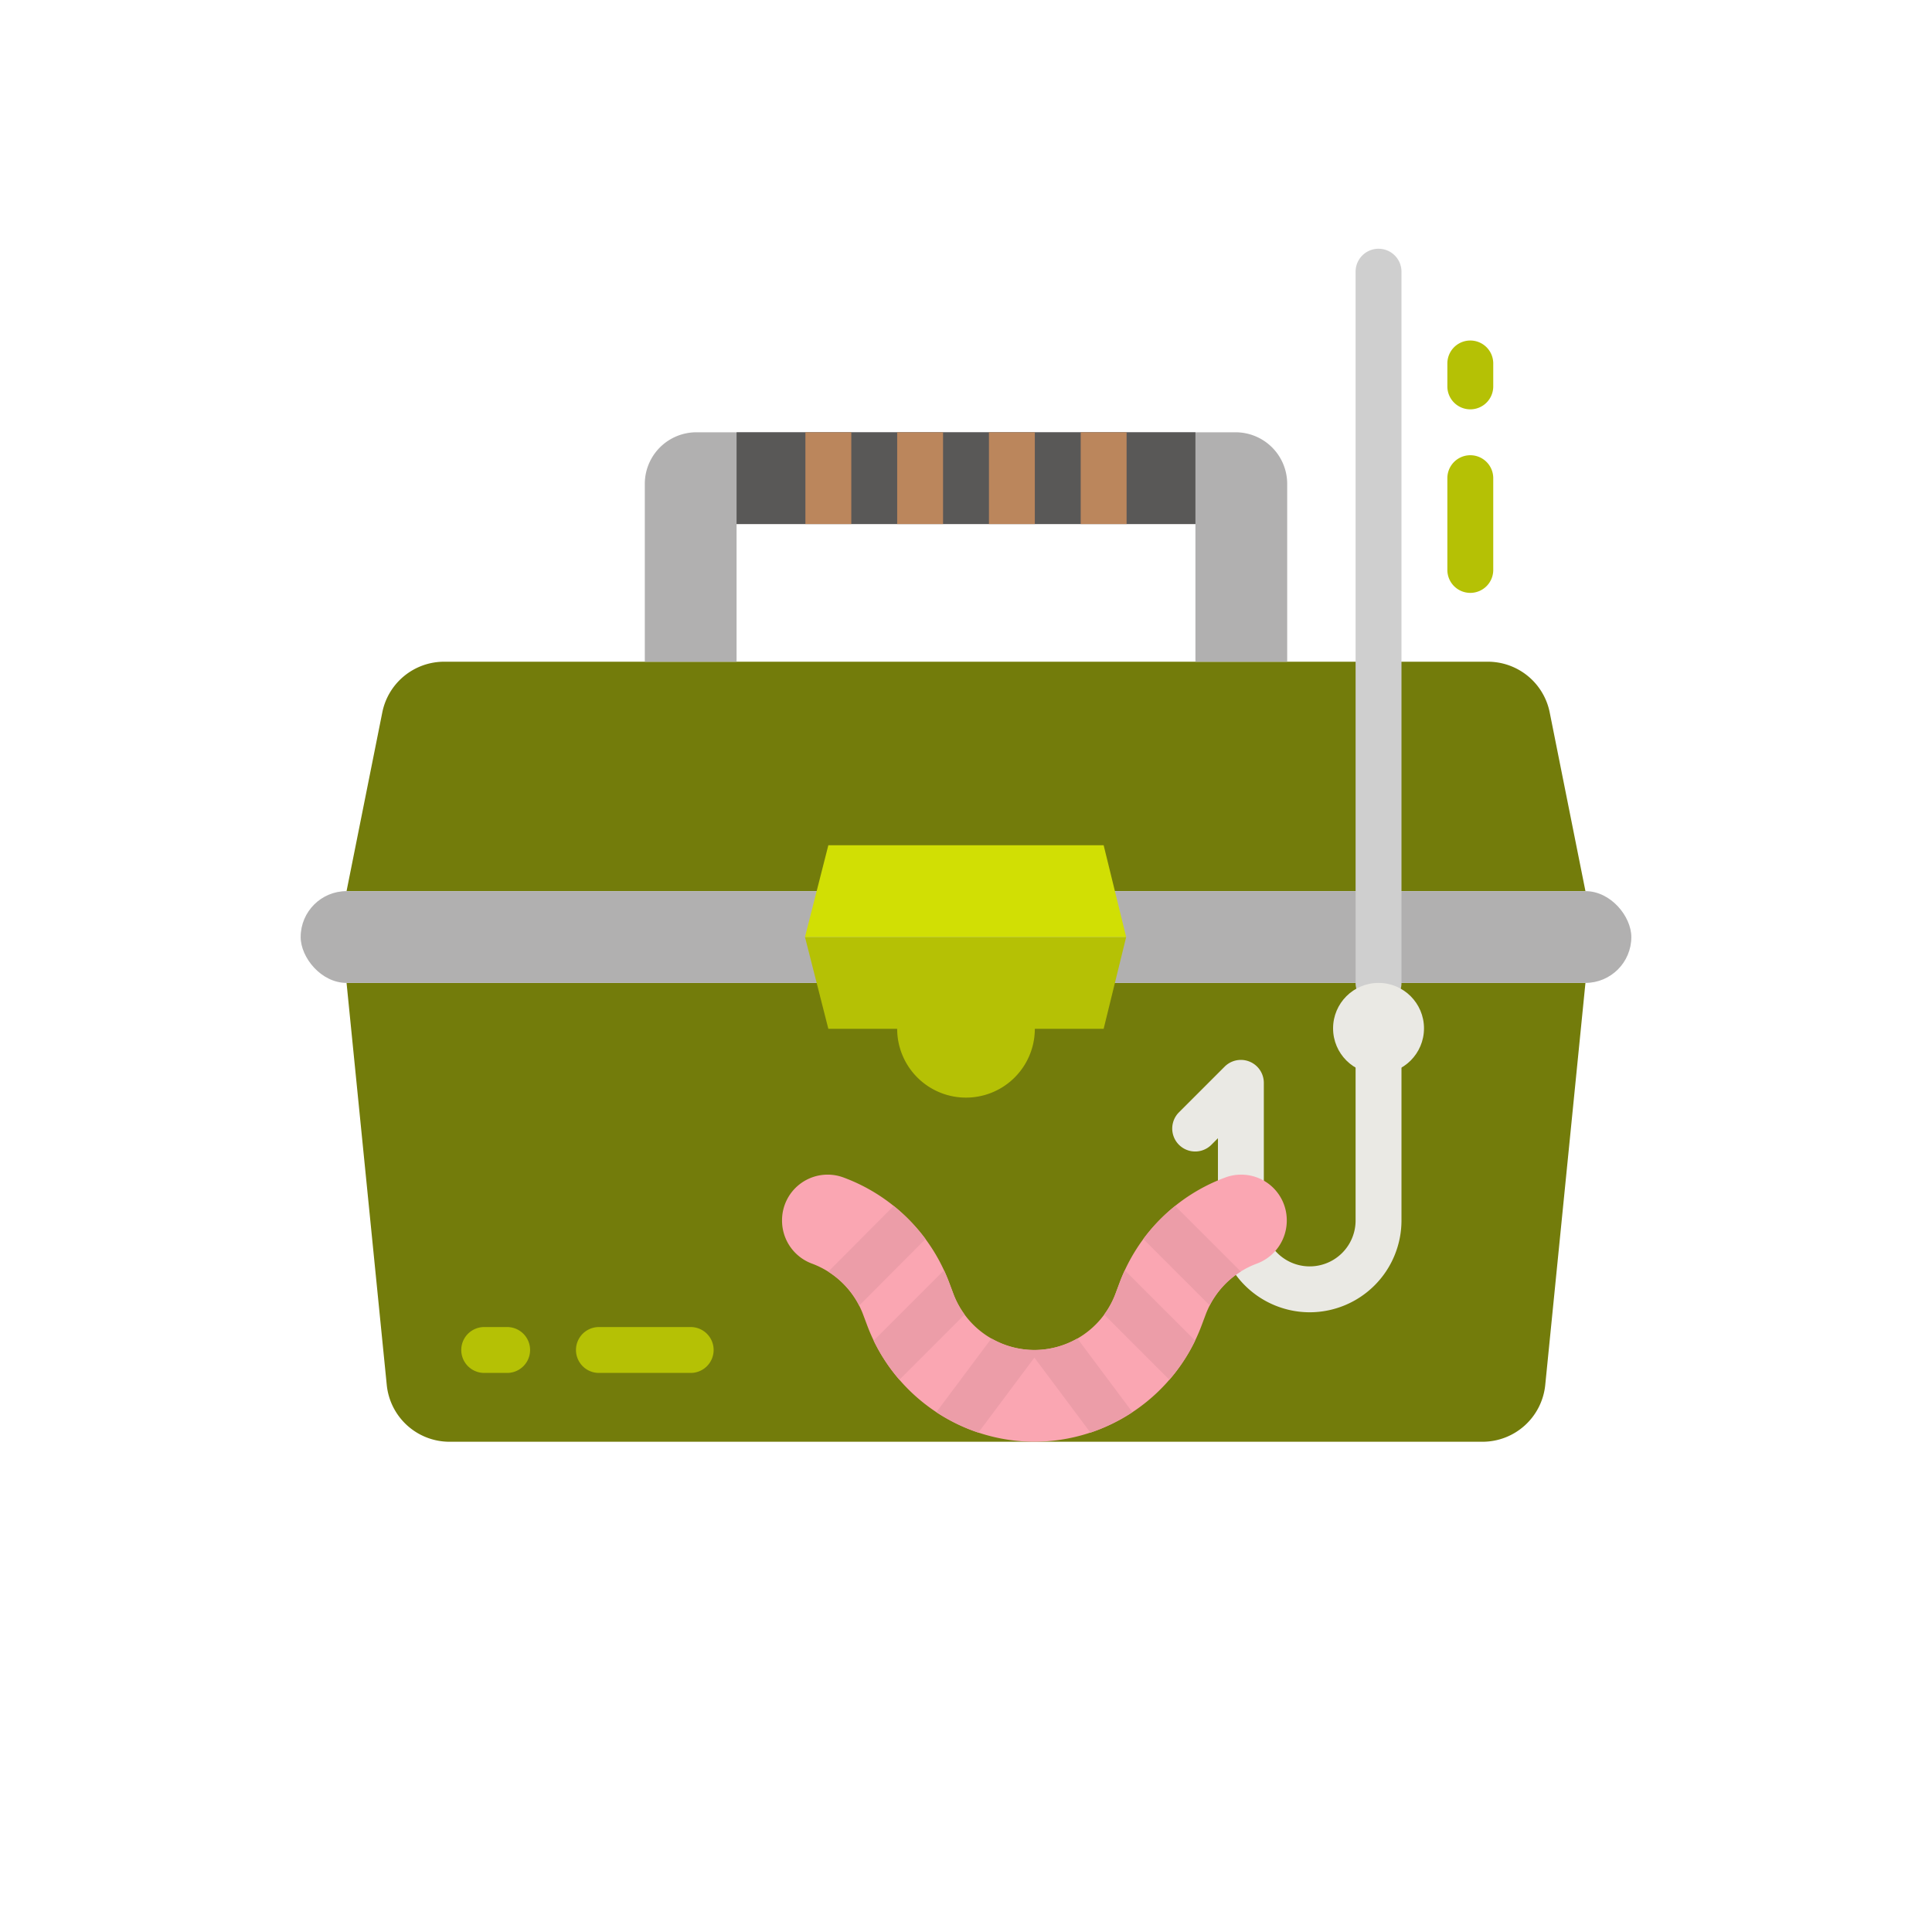 <svg xmlns="http://www.w3.org/2000/svg" version="1.1" xmlns:xlink="http://www.w3.org/1999/xlink" width="512" height="512" x="0" y="0" viewBox="0 0 512 512" style="enable-background:new 0 0 512 512" xml:space="preserve" class=""><g transform="matrix(0.76,0,0,0.76,61.44,53.76)"><path fill="#737c0b" d="M436.09 432H75.91a22 22 0 0 1-21.891-19.811L40 272h432l-14.019 140.189A22 22 0 0 1 436.09 432zM472 240H40l12.463-62.315A22 22 0 0 1 74.036 160h363.928a22 22 0 0 1 21.573 17.685z" opacity="1" data-original="#d78e0c" class=""></path><rect width="464" height="32" x="24" y="240" fill="#b1b0b0" rx="16" opacity="1" data-original="#c7830b" class=""></rect><path fill="#eae9e4" d="M375.851 386.851a32.036 32.036 0 0 1-32-32v-28.687l-2.344 2.343a8 8 0 0 1-11.313-11.313l16-16a8 8 0 0 1 13.657 5.657v48a16 16 0 0 0 32 0v-54a8 8 0 0 1 16 0v54a32.036 32.036 0 0 1-32 32z" opacity="1" data-original="#eae9e4" class=""></path><path fill="#b1b0b0" d="M144 98v62h32v-48h160v48h32V98a18 18 0 0 0-18-18H162a18 18 0 0 0-18 18z" opacity="1" data-original="#c7830b" class=""></path><path fill="#595857" d="M176 80h160v32H176z" opacity="1" data-original="#7a4922" class=""></path><path fill="#bb865c" d="M200 80h16v32h-16zM232 80h16v32h-16zM264 80h16v32h-16zM296 80h16v32h-16z" opacity="1" data-original="#915628" class=""></path><path fill="#faa6b2" d="M279.851 432a62.465 62.465 0 0 1-58.218-40.345l-1.527-4.074a30.321 30.321 0 0 0-17.952-17.748 16 16 0 0 1-10.3-15.09 15.9 15.9 0 0 1 21.457-14.882 62.465 62.465 0 0 1 36.76 36.484l1.528 4.074a30.176 30.176 0 0 0 56.509 0l1.529-4.076a62.464 62.464 0 0 1 36.759-36.483 15.9 15.9 0 0 1 21.458 14.882 16 16 0 0 1-10.3 15.09A30.318 30.318 0 0 0 339.6 387.58l-1.529 4.076A62.462 62.462 0 0 1 279.851 432z" opacity="1" data-original="#faa6b2" class=""></path><g fill="#ec9da8"><path d="m241.88 361.3-23.12 23.22a30.329 30.329 0 0 0-10.79-11.83l22.81-22.92a62.85 62.85 0 0 1 11.1 11.53zM255.52 387.65l-22.74 22.73a61.582 61.582 0 0 1-8.98-13.64v-.01l24.53-24.53q.945 2.025 1.74 4.14l1.53 4.08a29.67 29.67 0 0 0 3.92 7.23zM314.03 421.68a62.589 62.589 0 0 1-14.63 7.14l-19.55-26.16-19.54 26.16a62.536 62.536 0 0 1-14.65-7.14l19.21-25.7a30.1 30.1 0 0 0 12.94 3.95h.01c.68.05 1.35.07 2.03.07s1.36-.02 2.04-.07h.01a30.2 30.2 0 0 0 12.93-3.95zM335.9 396.73v.01a61.582 61.582 0 0 1-8.98 13.64l-22.74-22.73a29.7 29.7 0 0 0 3.93-7.23l1.52-4.08q.8-2.115 1.74-4.14zM351.81 372.64a30.35 30.35 0 0 0-10.83 11.8l-23.15-23.14a61.637 61.637 0 0 1 11.11-11.53z" fill="#ec9da8" opacity="1" data-original="#ec9da8" class=""></path></g><path fill="#cfcfcf" d="M399.851 280a8 8 0 0 1-8-8V24a8 8 0 0 1 16 0v248a8 8 0 0 1-8 8z" opacity="1" data-original="#6699ce" class=""></path><path fill="#b5c105" d="M431.851 72a8 8 0 0 1-8-8v-8a8 8 0 0 1 16 0v8a8 8 0 0 1-8 8zM431.851 136a8 8 0 0 1-8-8V96a8 8 0 0 1 16 0v32a8 8 0 0 1-8 8zM199.851 256 208 288h24a24 24 0 0 0 48 0h24l7.851-32z" opacity="1" data-original="#ee9d0d" class=""></path><path fill="#d1df04" d="M311.851 256h-112L208 224h96z" opacity="1" data-original="#eeb436" class=""></path><path fill="#b5c105" d="M96 408h-8a8 8 0 0 1 0-16h8a8 8 0 0 1 0 16zM160 408h-32a8 8 0 0 1 0-16h32a8 8 0 0 1 0 16z" opacity="1" data-original="#ee9d0d" class=""></path><circle cx="399.851" cy="287.851" r="15.851" fill="#eae9e4" opacity="1" data-original="#eae9e4" class=""></circle></g></svg>